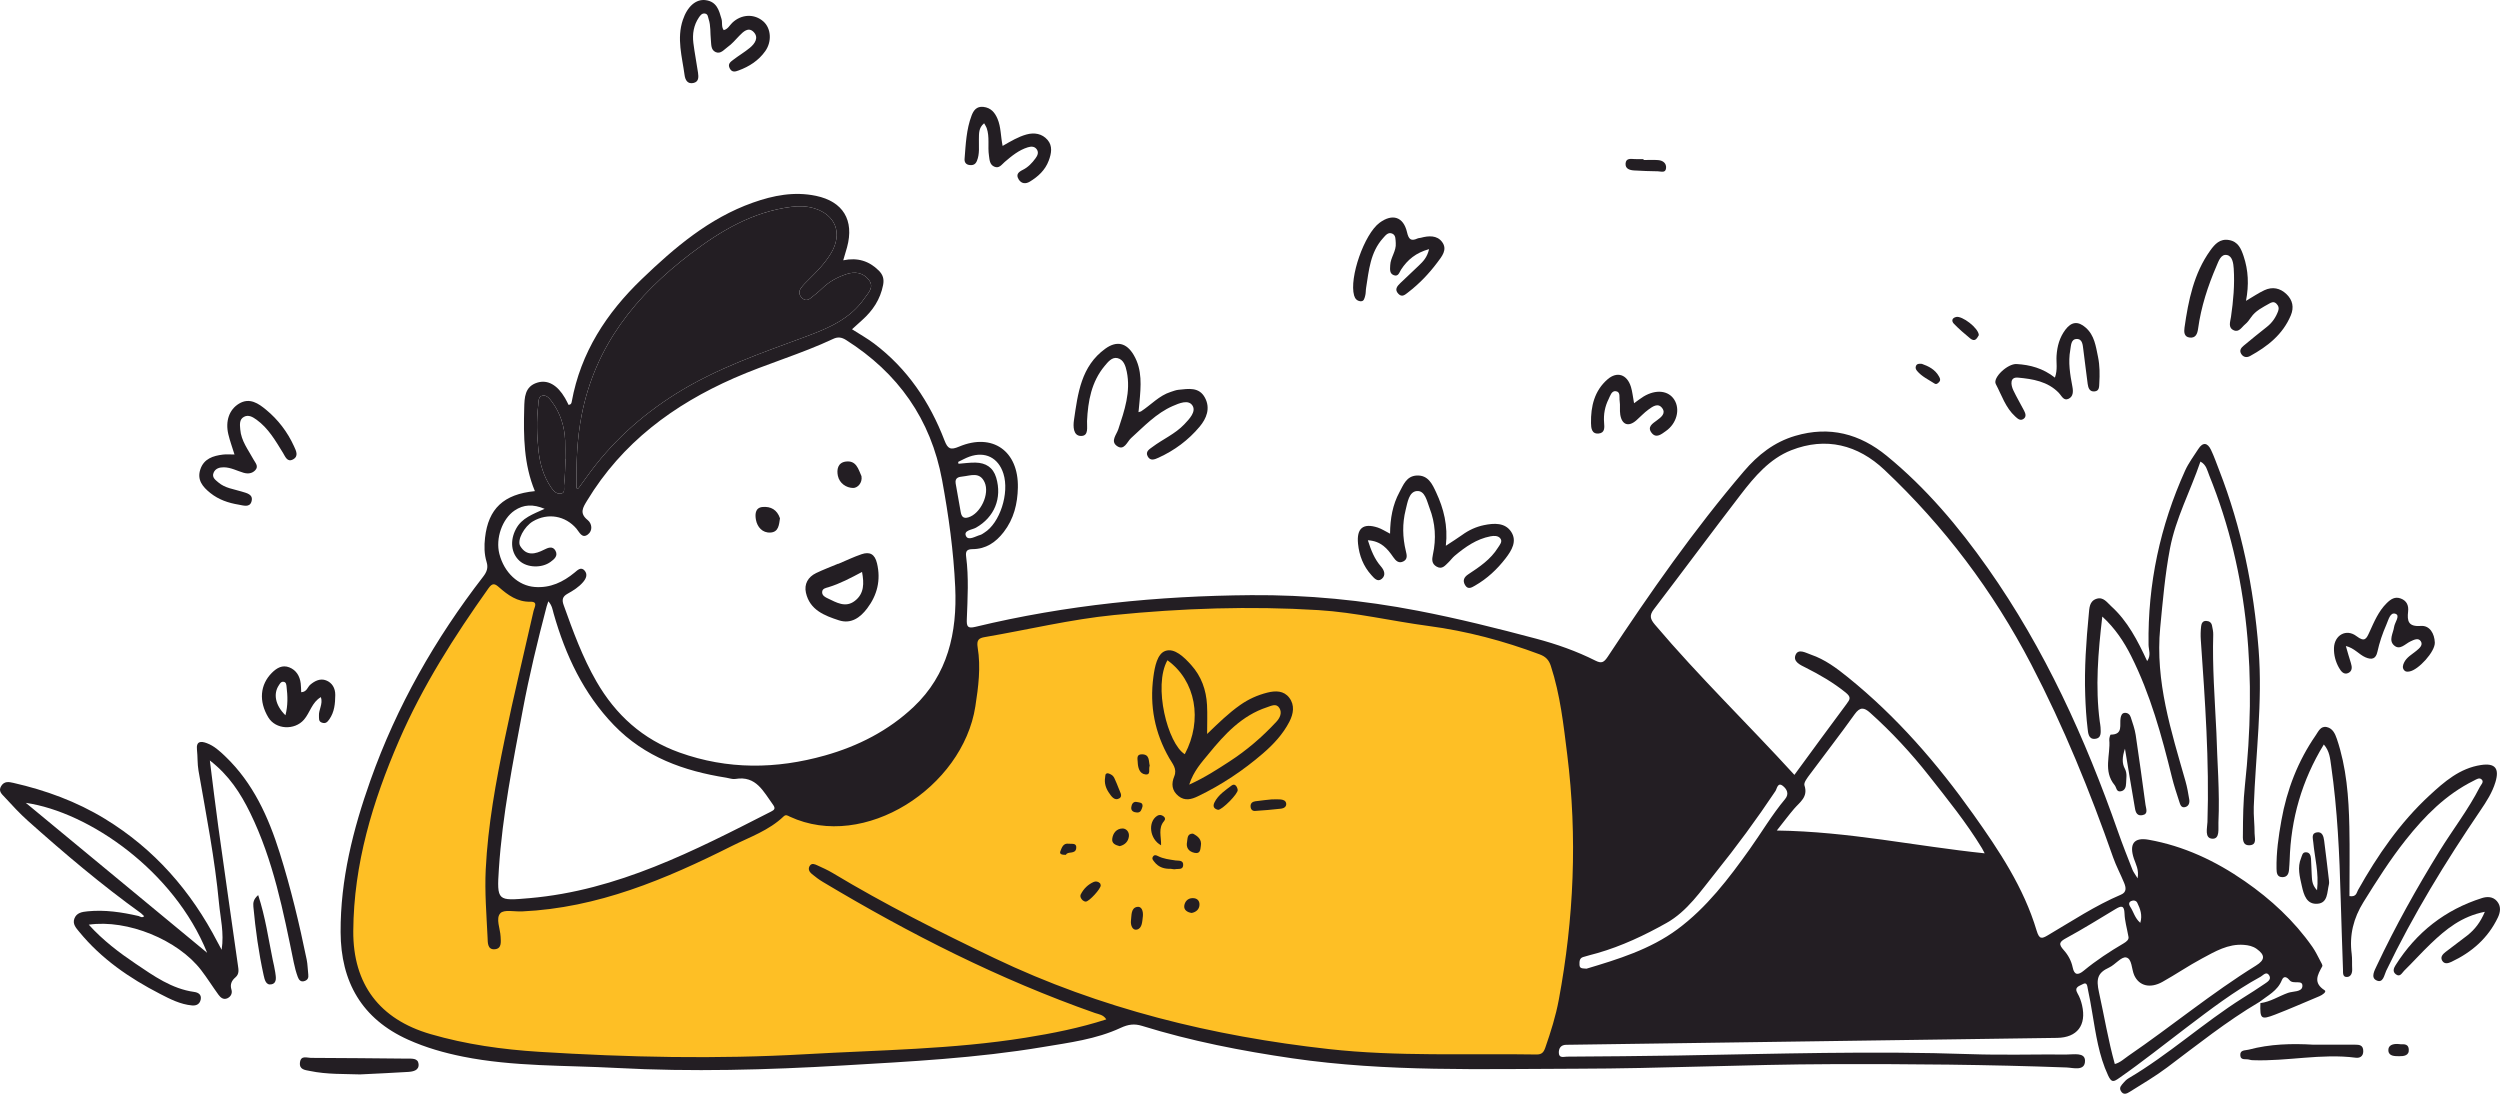 <?xml version="1.0" encoding="UTF-8"?> <svg xmlns="http://www.w3.org/2000/svg" width="336" height="147" viewBox="0 0 336 147" fill="none"><path d="M145.044 82.647L131.75 85.147L129.432 88.585L125.722 95.147L113.51 105.615L104.39 109.052L96.197 113.896L77.957 120.771L66.827 121.708L66.209 119.521L67.755 103.896L73.01 80.148L68.064 78.741L65.745 77.335L62.963 80.46L54.77 95.147L48.432 111.084L47.041 119.521L46.578 125.77L47.814 130.77L49.515 134.52L52.452 137.332L58.944 140.301L66.209 141.707L82.903 142.801H100.525L117.065 142.176L137.47 140.301L148.445 138.27L149.836 136.551L166.067 139.988L177.815 142.176L201.156 142.644H207.494L208.73 140.926L211.049 131.551L213.213 109.365L210.585 88.272L202.238 85.616L194.045 83.585L182.761 81.866L170.704 81.085H156.792L145.044 82.647Z" fill="#FEBF25"></path><path d="M303.635 134.679C299.27 137.257 295.316 140.42 291.269 143.46C289.671 144.66 287.936 145.676 286.242 146.738C285.874 146.969 285.389 147.235 285.043 146.629C284.764 146.141 285.139 145.847 285.386 145.541C285.578 145.304 285.816 145.079 286.078 144.922C291.473 141.741 296.126 137.482 301.409 134.145C302.411 133.511 303.419 132.886 304.393 132.211C304.751 131.964 305.308 131.636 304.986 131.104C304.609 130.479 304.161 131.089 303.83 131.27C300.284 133.201 297.081 135.66 293.872 138.092C290.867 140.37 287.918 142.726 284.823 144.885C284.075 145.407 283.797 145.541 283.33 144.541C282.078 141.857 281.685 138.982 281.197 136.117C281.014 135.042 280.835 133.967 280.6 132.901C280.529 132.579 280.529 131.911 279.901 132.279C279.496 132.517 278.711 132.645 279.221 133.511C279.506 133.992 279.7 134.551 279.827 135.098C280.452 137.798 279.163 139.454 276.479 139.491C254.693 139.795 232.906 140.104 211.123 140.413C210.916 140.413 210.712 140.42 210.505 140.42C209.769 140.423 209.475 140.907 209.509 141.535C209.55 142.257 210.196 142.016 210.585 142.013C215.581 141.979 220.577 141.944 225.573 141.86C238.654 141.638 251.728 141.22 264.815 141.676C269.133 141.826 273.465 141.691 277.79 141.726C278.696 141.732 280.211 141.41 280.226 142.548C280.245 144.016 278.625 143.504 277.756 143.469C267.204 143.079 256.644 142.988 246.092 143.023C234.712 143.057 223.335 143.616 211.955 143.635C199.19 143.657 186.391 144.088 173.7 142.238C166.883 141.245 160.109 139.929 153.503 137.882C152.455 137.557 151.638 137.67 150.609 138.148C147.31 139.682 143.696 140.129 140.153 140.723C131.249 142.216 122.25 142.676 113.253 143.201C103.116 143.794 92.979 144.079 82.839 143.532C75.957 143.16 69.028 143.376 62.218 142.01C59.695 141.504 57.234 140.804 54.863 139.738C48.637 136.942 45.805 131.961 45.777 125.273C45.746 118.221 47.449 111.468 49.787 104.878C53.323 94.906 58.492 85.838 64.938 77.504C65.433 76.864 65.637 76.304 65.399 75.529C65.074 74.47 65.065 73.367 65.189 72.276C65.628 68.367 67.69 66.42 71.888 66.008C70.392 62.408 70.352 58.636 70.454 54.852C70.491 53.443 70.509 51.946 72.216 51.424C73.62 50.993 74.921 51.749 75.938 53.496C76.118 53.805 76.269 54.127 76.417 54.418C76.748 54.386 76.807 54.193 76.841 53.986C78.044 47.368 81.528 42.053 86.249 37.519C90.66 33.278 95.304 29.322 101.187 27.235C103.945 26.257 106.743 25.71 109.67 26.322C113.306 27.085 114.83 29.588 113.847 33.222C113.702 33.759 113.535 34.291 113.331 34.984C115.257 34.584 116.799 35.069 118.101 36.359C118.664 36.916 118.846 37.497 118.688 38.312C118.308 40.243 117.297 41.75 115.872 43.022C115.452 43.396 115.037 43.778 114.512 44.253C115.554 44.921 116.565 45.484 117.48 46.174C121.941 49.543 124.952 54.011 126.943 59.202C127.382 60.342 127.753 60.511 128.891 60.03C133.38 58.133 136.91 60.605 136.802 65.536C136.756 67.692 136.27 69.736 134.894 71.514C133.806 72.92 132.492 73.789 130.724 73.804C129.957 73.811 129.75 74.064 129.849 74.817C130.214 77.617 130.044 80.432 129.939 83.238C129.902 84.213 130.053 84.501 131.107 84.244C143.282 81.307 155.657 80.085 168.15 79.988C175.685 79.929 183.138 80.654 190.558 82.085C195.922 83.119 201.202 84.438 206.47 85.841C209.213 86.572 211.884 87.51 214.422 88.788C215.235 89.197 215.56 89.05 216.082 88.263C221.768 79.648 227.679 71.195 234.381 63.342C236.255 61.145 238.44 59.414 241.285 58.577C245.894 57.218 249.95 58.299 253.574 61.261C258.857 65.58 263.232 70.776 267.149 76.338C274.81 87.216 280.266 99.234 284.659 111.777C285.259 113.49 285.93 115.177 286.592 116.868C286.718 117.193 286.95 117.477 287.293 118.049C287.504 116.883 287.046 116.152 286.793 115.393C286.14 113.433 286.799 112.508 288.768 112.858C293.504 113.699 297.777 115.711 301.712 118.443C305.215 120.874 308.325 123.742 310.792 127.27C311.204 127.861 311.516 128.523 311.856 129.164C311.976 129.389 312.193 129.729 312.113 129.873C311.473 131.033 310.86 132.089 312.431 133.092C312.746 133.292 312.131 133.723 311.748 133.882C309.751 134.71 307.775 135.595 305.759 136.367C303.867 137.092 303.734 136.951 303.796 134.817C305.138 134.651 306.266 133.886 307.509 133.442C308.189 133.201 309.373 133.348 309.441 132.564C309.525 131.595 308.223 132.345 307.741 131.761C307.472 131.436 306.977 130.995 306.681 131.729C306.096 133.186 304.761 133.804 303.648 134.676L303.635 134.679ZM148.683 136.998C148.275 136.36 147.666 136.323 147.165 136.148C134.335 131.639 122.268 125.517 110.607 118.539C110.078 118.224 109.581 117.849 109.105 117.455C108.768 117.177 108.554 116.777 108.839 116.355C109.098 115.971 109.497 116.14 109.819 116.29C110.521 116.615 111.232 116.924 111.893 117.321C118.926 121.552 126.232 125.223 133.633 128.764C147.907 135.589 163 139.254 178.557 140.991C187.819 142.026 197.183 141.57 206.504 141.723C207.225 141.735 207.475 141.416 207.689 140.804C208.424 138.695 209.095 136.56 209.503 134.367C211.534 123.449 212.014 112.468 210.638 101.434C210.137 97.415 209.698 93.378 208.431 89.497C208.162 88.675 207.723 88.241 206.916 87.941C202.074 86.129 197.131 84.813 191.999 84.132C187.055 83.476 182.192 82.307 177.187 81.998C168.008 81.432 158.86 81.748 149.722 82.66C143.875 83.241 138.162 84.632 132.381 85.619C131.577 85.757 131.225 85.979 131.401 87.044C131.834 89.672 131.497 92.303 131.086 94.947C129.395 105.818 116.19 114.412 106.155 109.759C105.886 109.634 105.636 109.421 105.324 109.721C103.339 111.624 100.76 112.499 98.386 113.69C89.458 118.171 80.319 122.036 70.154 122.495C69.149 122.542 67.733 122.208 67.245 122.739C66.596 123.445 67.232 124.808 67.282 125.889C67.316 126.617 67.455 127.533 66.444 127.583C65.501 127.63 65.56 126.636 65.532 126.048C65.39 122.983 65.13 119.924 65.282 116.846C65.575 110.899 66.648 105.068 67.848 99.265C69.035 93.519 70.426 87.816 71.715 82.091C71.82 81.62 72.364 80.851 71.285 80.873C69.532 80.91 68.265 79.982 67.047 78.91C66.5 78.429 66.181 78.32 65.653 79.063C61.052 85.538 56.795 92.21 53.62 99.544C50.083 107.712 47.539 116.124 47.48 125.12C47.434 132.301 51.036 136.998 57.856 138.982C62.626 140.37 67.511 141.054 72.454 141.363C84.391 142.11 96.324 142.369 108.276 141.685C118.144 141.12 128.047 141.038 137.835 139.466C141.479 138.882 145.106 138.16 148.683 137.007V136.998ZM73.205 68.389C71.638 67.73 70.367 67.798 69.158 68.614C67.498 69.736 66.58 72.367 67.115 74.442C67.767 76.973 69.662 78.726 71.882 78.891C73.963 79.048 75.678 78.235 77.246 76.939C77.605 76.642 78.09 76.123 78.572 76.689C79.005 77.195 78.782 77.748 78.371 78.229C77.787 78.913 77.039 79.376 76.275 79.801C75.607 80.173 75.496 80.604 75.753 81.316C77.011 84.835 78.291 88.347 80.161 91.591C82.758 96.097 86.388 99.372 91.319 101.137C97.808 103.462 104.325 103.381 110.873 101.537C115.334 100.281 119.43 98.191 122.806 94.994C127.37 90.669 128.659 85.044 128.381 78.92C128.161 74.079 127.496 69.295 126.621 64.542C125.107 56.321 120.683 50.112 113.702 45.69C113.099 45.309 112.583 45.262 111.989 45.543C107.652 47.584 103.03 48.893 98.649 50.821C90.506 54.402 83.608 59.508 78.897 67.298C78.347 68.208 77.833 68.976 78.983 69.895C79.558 70.354 79.701 71.311 79.011 71.832C78.22 72.436 77.864 71.507 77.472 71.048C75.975 69.305 73.635 68.892 71.629 70.067C70.463 70.751 69.443 72.614 69.922 73.395C70.769 74.776 71.935 74.486 73.143 73.87C73.629 73.623 74.281 73.335 74.652 74.01C75.035 74.714 74.498 75.151 73.987 75.523C72.813 76.382 70.853 76.314 69.826 75.382C68.685 74.348 68.518 72.648 69.344 71.095C70.138 69.595 71.632 69.111 73.208 68.383L73.205 68.389ZM241.167 104.143C243.535 100.915 245.842 97.74 248.191 94.597C248.664 93.966 248.813 93.688 248.043 93.066C246.38 91.725 244.577 90.685 242.688 89.732C242.027 89.397 240.886 88.932 241.35 87.963C241.739 87.15 242.725 87.757 243.396 87.985C245.263 88.622 246.831 89.791 248.355 91.022C254.903 96.306 260.357 102.6 265.226 109.459C268.682 114.327 271.99 119.274 273.721 125.07C274.08 126.267 274.414 126.183 275.218 125.708C278.455 123.805 281.592 121.714 285.064 120.239C285.859 119.902 285.729 119.261 285.485 118.664C285.015 117.514 284.418 116.415 284.007 115.246C280.894 106.349 277.354 97.659 272.992 89.282C267.857 79.42 261.303 70.729 253.277 63.155C249.694 59.771 245.396 58.686 240.744 60.511C237.85 61.649 235.816 64.045 233.948 66.477C230.022 71.589 226.182 76.77 222.275 81.894C221.653 82.71 221.78 83.194 222.426 83.957C228.35 90.947 234.928 97.312 241.164 104.14L241.167 104.143ZM73.694 80.813C73.579 81.169 73.511 81.341 73.465 81.519C72.256 86.138 71.128 90.781 70.25 95.475C68.933 102.518 67.526 109.556 67.053 116.727C66.762 121.136 66.852 121.083 71.168 120.711C82.996 119.686 93.294 114.349 103.623 109.081C104.05 108.862 104.282 108.681 103.895 108.156C102.606 106.399 101.642 104.215 98.841 104.69C98.454 104.756 98.031 104.59 97.623 104.525C91.925 103.625 86.66 101.756 82.52 97.469C78.43 93.238 76.003 88.069 74.408 82.457C74.26 81.932 74.207 81.388 73.694 80.813ZM77.481 65.614C77.651 65.626 77.728 65.651 77.741 65.63C78.109 65.13 78.473 64.627 78.835 64.12C82.09 59.552 86.131 55.877 90.874 52.905C96.293 49.512 102.266 47.474 108.183 45.281C111.238 44.15 114.255 42.915 116.2 40.072C116.673 39.378 117.563 38.597 116.747 37.581C115.965 36.612 114.877 36.478 113.791 36.834C112.573 37.237 111.436 37.837 110.49 38.769C110.013 39.237 109.482 39.647 108.956 40.062C108.545 40.387 108.155 40.437 107.741 39.993C107.345 39.569 107.355 39.137 107.645 38.728C107.935 38.319 108.299 37.96 108.659 37.606C108.668 37.597 108.676 37.589 108.684 37.581C109.791 36.49 110.879 35.381 111.686 34.038C113.291 31.369 112.311 28.844 109.374 27.982C108.363 27.685 107.367 27.666 106.328 27.803C101.162 28.485 96.896 30.988 92.806 34.109C85.476 39.703 80.001 46.434 78.17 55.808C77.53 59.083 77.438 62.33 77.481 65.614ZM238.811 111.624C248.482 111.755 257.497 113.727 266.741 114.687C266.58 114.38 266.493 114.196 266.388 114.021C264.289 110.568 261.754 107.437 259.268 104.278C256.872 101.231 254.238 98.384 251.345 95.794C250.547 95.078 249.994 94.975 249.27 95.987C247.322 98.722 245.251 101.368 243.254 104.068C242.92 104.518 242.395 105.181 242.518 105.553C243.041 107.121 241.906 107.79 241.127 108.699C240.428 109.515 239.788 110.38 238.802 111.621L238.811 111.624ZM284.223 143.007C284.95 142.823 285.466 142.307 286.054 141.904C291.835 137.948 297.245 133.464 303.209 129.77C304.427 129.014 304.461 128.37 303.305 127.536C302.782 127.161 302.192 127.036 301.564 126.989C299.446 126.83 297.7 127.883 295.95 128.82C294.138 129.789 292.432 130.958 290.638 131.961C288.975 132.889 287.494 132.511 286.842 131.076C286.465 130.245 286.561 128.845 285.748 128.68C285.111 128.548 284.288 129.654 283.469 130.033C281.911 130.751 281.701 131.548 282.106 133.376C282.814 136.57 283.342 139.81 284.23 143.007H284.223ZM213.232 130.189C217.412 128.939 221.777 127.608 225.45 124.892C229.376 121.989 232.344 118.083 235.173 114.108C236.762 111.877 238.156 109.502 239.915 107.396C240.506 106.687 240.138 106.049 239.634 105.64C238.917 105.059 238.827 106.006 238.62 106.318C236.094 110.105 233.398 113.771 230.548 117.311C228.578 119.758 226.77 122.477 223.993 124.039C221.047 125.698 217.968 127.151 214.694 128.095C214.051 128.28 213.399 128.426 212.762 128.63C212.264 128.789 212.276 129.242 212.283 129.664C212.292 130.211 212.706 130.145 213.229 130.189H213.232ZM286.06 125.87C285.856 124.724 285.565 123.761 285.537 122.789C285.503 121.642 285.089 121.721 284.335 122.174C282.134 123.495 279.954 124.858 277.7 126.08C276.757 126.589 276.637 126.883 277.379 127.708C277.948 128.339 278.387 129.136 278.569 130.023C278.792 131.111 279.32 131.067 280.059 130.458C281.732 129.076 283.54 127.892 285.401 126.798C285.843 126.539 286.159 126.261 286.063 125.873L286.06 125.87ZM76.012 61.68H76.009H75.96C75.96 60.849 75.991 60.017 75.954 59.189C75.864 57.286 75.317 55.53 74.179 53.993C73.876 53.587 73.496 53.083 72.949 53.168C72.299 53.268 72.392 54.008 72.34 54.437C72.099 56.446 72.154 58.471 72.364 60.483C72.556 62.299 73.038 64.023 74.099 65.558C74.426 66.03 74.782 66.383 75.317 66.345C76.025 66.298 75.759 65.598 75.802 65.236C75.95 64.059 75.951 62.866 76.009 61.68C76.009 61.679 76.009 61.678 76.009 61.677L76.012 61.68ZM128.776 62.086L128.816 62.33C129.583 62.274 130.35 62.158 131.113 62.174C132.471 62.202 133.472 62.805 133.887 64.189C134.709 66.958 133.639 69.523 131.166 70.923C130.65 71.214 129.478 71.27 129.824 72.036C130.133 72.72 131.092 72.073 131.75 71.895C131.942 71.842 132.112 71.704 132.288 71.595C134.381 70.308 135.686 66.283 134.86 63.661C134.183 61.514 132.403 60.617 130.273 61.38C129.756 61.564 129.274 61.846 128.776 62.08V62.086ZM128.442 64.98C128.668 66.248 128.894 67.514 129.113 68.783C129.215 69.37 129.422 69.742 130.13 69.539C131.775 69.067 133.052 66.383 132.328 64.811C131.664 63.367 130.446 63.933 129.373 64.042C128.844 64.095 128.316 64.205 128.442 64.98ZM287.655 124.03C287.964 122.992 287.646 122.142 287.247 121.327C287.099 121.024 286.731 120.961 286.431 121.099C286.057 121.271 286.125 121.602 286.307 121.877C286.752 122.545 286.916 123.395 287.652 124.027L287.655 124.03Z" fill="#231E23"></path><path d="M18.976 122.755C13.649 118.927 8.65 114.69 3.756 110.324C2.643 109.331 1.626 108.221 0.612 107.121C0.26 106.737 -0.266 106.334 0.158 105.646C0.584 104.953 1.2 105.084 1.805 105.221C6.14 106.209 10.283 107.721 14.098 110.049C20.735 114.096 25.672 119.739 29.249 126.648C29.382 126.908 29.524 127.161 29.79 127.651C30.137 125.361 29.623 123.402 29.438 121.427C28.878 115.418 27.71 109.506 26.677 103.568C26.52 102.653 26.575 101.703 26.473 100.775C26.343 99.584 27.008 99.59 27.787 99.878C28.77 100.24 29.537 100.947 30.285 101.665C34.023 105.243 36.082 109.812 37.6 114.643C39.077 119.346 40.227 124.142 41.22 128.976C41.356 129.633 41.35 130.32 41.433 130.989C41.486 131.408 41.368 131.689 40.96 131.842C40.422 132.045 40.16 131.683 40.02 131.298C39.788 130.67 39.618 130.017 39.482 129.361C38.076 122.492 36.734 115.611 33.621 109.246C32.335 106.618 30.795 104.215 28.204 102.206C28.6 105.337 28.937 108.227 29.339 111.112C30.201 117.336 31.101 123.555 31.982 129.776C32.063 130.339 32.177 130.898 31.642 131.358C31.151 131.779 30.882 132.286 31.107 133.007C31.256 133.486 31.033 133.951 30.557 134.17C30.035 134.407 29.645 134.079 29.367 133.698C28.578 132.617 27.867 131.473 27.054 130.411C23.929 126.32 17.134 123.53 11.93 124.277C13.847 126.395 16.017 128.033 18.246 129.536C20.664 131.167 23.085 132.898 26.102 133.317C26.674 133.395 27.11 133.689 26.974 134.345C26.853 134.929 26.414 135.189 25.815 135.132C24.241 134.989 22.859 134.276 21.493 133.57C17.39 131.454 13.628 128.873 10.657 125.248C10.236 124.736 9.726 124.202 9.992 123.47C10.283 122.677 11.009 122.558 11.76 122.483C14.094 122.249 16.37 122.595 18.633 123.114C18.877 123.211 19.121 123.389 19.375 123.133L18.973 122.755H18.976ZM3.466 107.902C11.671 114.687 19.879 121.471 27.843 128.058C23.4 117.03 11.955 109.146 3.466 107.902Z" fill="#231E23"></path><path d="M295.736 62.042C294.376 66.036 292.419 69.654 291.646 73.714C290.975 77.238 290.676 80.791 290.332 84.36C289.64 91.6 291.816 98.266 293.736 105.018C293.962 105.812 294.101 106.637 294.237 107.453C294.308 107.89 294.178 108.327 293.715 108.465C293.155 108.631 293.019 108.134 292.898 107.752C292.549 106.668 292.184 105.584 291.912 104.478C290.533 98.881 289.018 93.328 286.422 88.16C285.46 86.244 284.27 84.441 282.548 82.866C281.985 87.694 281.596 92.322 282.208 96.975C282.242 97.234 282.301 97.49 282.313 97.747C282.344 98.422 282.471 99.247 281.518 99.303C280.69 99.353 280.643 98.494 280.578 97.953C280.396 96.459 280.306 94.953 280.254 93.447C280.124 89.8 280.384 86.169 280.733 82.544C280.81 81.732 280.801 80.782 281.787 80.473C282.693 80.188 283.188 80.973 283.741 81.473C285.952 83.472 287.29 86.082 288.579 88.853C289.139 88.053 288.774 87.338 288.765 86.66C288.647 78.482 290.323 70.686 293.674 63.258C294.138 62.23 294.837 61.305 295.449 60.349C296.067 59.383 296.692 59.489 297.155 60.458C297.579 61.346 297.904 62.28 298.259 63.199C301.27 70.942 302.903 78.954 303.555 87.269C304.115 94.384 303.156 101.387 302.906 108.44C302.863 109.631 303.026 110.827 303.017 112.018C303.011 112.615 303.376 113.558 302.328 113.602C301.323 113.646 301.444 112.64 301.447 112.077C301.456 109.896 301.487 107.706 301.719 105.54C303.258 91.278 302.355 77.317 296.917 63.883C296.655 63.236 296.54 62.467 295.743 62.039L295.736 62.042Z" fill="#231E23"></path><path d="M312.323 100.056C309.367 104.9 307.892 110.059 307.729 115.615C307.716 116.03 307.676 116.443 307.648 116.858C307.608 117.436 307.401 117.896 306.742 117.889C306.01 117.88 305.979 117.277 305.966 116.771C305.923 114.577 306.235 112.412 306.619 110.268C307.355 106.134 308.839 102.293 311.228 98.834C311.596 98.3 311.896 97.531 312.734 97.722C313.51 97.9 313.831 98.594 314.073 99.303C315.371 103.137 315.671 107.121 315.754 111.127C315.819 114.237 315.767 117.349 315.767 120.436C316.703 120.589 316.722 119.971 316.914 119.63C319.542 114.952 322.562 110.568 326.51 106.918C328.519 105.062 330.594 103.246 333.447 102.818C335.333 102.537 335.942 103.253 335.389 105.106C334.968 106.515 334.174 107.737 333.364 108.931C328.674 115.833 324.33 122.939 320.704 130.479C320.438 131.029 320.302 132.226 319.368 131.748C318.605 131.361 319.137 130.433 319.433 129.798C321.931 124.495 324.785 119.393 327.855 114.408C329.639 111.515 331.732 108.824 333.284 105.784C333.441 105.474 333.831 105.137 333.59 104.825C333.268 104.406 332.826 104.75 332.477 104.921C328.739 106.768 325.879 109.668 323.326 112.89C321.233 115.527 319.433 118.374 317.653 121.236C316.308 123.399 315.736 125.673 316.067 128.205C316.153 128.87 316.094 129.554 316.132 130.229C316.162 130.764 315.971 131.264 315.473 131.304C314.815 131.361 314.913 130.733 314.898 130.289C314.793 127.12 314.675 123.955 314.589 120.786C314.428 114.812 314.156 108.843 313.306 102.918C313.17 101.965 313.105 100.95 312.323 100.059V100.056Z" fill="#231E23"></path><path d="M183.84 72.607C184.27 73.964 184.731 75.135 185.596 76.126C186.044 76.638 186.292 77.301 185.72 77.791C185.142 78.288 184.678 77.695 184.307 77.285C183.234 76.098 182.678 74.667 182.52 73.082C182.31 70.998 183.203 70.261 185.173 70.904C185.695 71.076 186.168 71.395 186.824 71.726C186.842 69.698 187.17 67.833 188.085 66.148C188.61 65.18 189.015 63.989 190.397 63.911C191.965 63.824 192.518 65.108 193.022 66.186C194.03 68.351 194.627 70.654 194.321 73.351C195.186 72.779 195.869 72.361 196.516 71.895C197.406 71.248 198.386 70.798 199.446 70.579C200.801 70.298 202.284 70.217 203.11 71.486C203.917 72.726 203.181 73.964 202.359 75.032C201.212 76.523 199.861 77.782 198.231 78.713C197.786 78.97 197.285 79.288 196.902 78.629C196.547 78.016 196.775 77.557 197.335 77.188C198.84 76.195 200.346 75.192 201.329 73.604C201.567 73.22 201.988 72.792 201.632 72.348C201.335 71.979 200.788 71.992 200.331 72.079C198.454 72.436 196.942 73.501 195.511 74.698C195.196 74.96 194.957 75.314 194.658 75.595C194.219 76.004 193.826 76.576 193.087 76.157C192.413 75.776 192.435 75.204 192.58 74.545C193.047 72.414 192.917 70.295 192.129 68.276C191.776 67.373 191.535 65.895 190.413 65.998C189.365 66.095 189.173 67.514 188.923 68.517C188.459 70.361 188.499 72.22 188.947 74.064C189.077 74.598 189.207 75.126 188.644 75.435C188.005 75.788 187.593 75.373 187.244 74.867C186.468 73.736 185.609 72.714 183.846 72.611L183.84 72.607Z" fill="#231E23"></path><path d="M153.363 55.283C154.696 54.418 155.784 53.165 157.352 52.671C157.695 52.562 158.041 52.421 158.393 52.387C159.723 52.255 161.164 51.974 161.952 53.465C162.709 54.893 162.147 56.252 161.228 57.349C159.72 59.149 157.856 60.536 155.713 61.511C155.191 61.749 154.597 62.014 154.238 61.311C153.917 60.677 154.495 60.364 154.885 60.074C156.282 59.021 157.93 58.333 159.163 57.036C159.859 56.305 160.777 55.336 160.279 54.524C159.741 53.646 158.468 54.199 157.608 54.574C155.398 55.54 153.765 57.299 152.003 58.892C151.49 59.358 151.082 60.658 150.093 59.924C149.227 59.28 150.059 58.424 150.303 57.683C151.131 55.171 151.997 52.665 151.437 49.943C151.274 49.146 151.002 48.321 150.188 48.131C149.45 47.959 148.909 48.649 148.463 49.184C146.686 51.321 146.225 53.902 146.098 56.593C146.061 57.371 146.377 58.617 145.267 58.593C144.219 58.568 144.225 57.277 144.339 56.477C144.862 52.887 145.291 49.212 148.562 46.859C150.09 45.759 151.41 46.071 152.374 47.715C153.552 49.721 153.336 51.908 153.141 54.09C153.113 54.396 153.082 54.702 153.054 55.008C153.042 55.136 153.027 55.268 153.011 55.396L153.36 55.29L153.363 55.283Z" fill="#231E23"></path><path d="M301.864 40.434C302.816 39.875 303.54 39.378 304.325 39.009C305.413 38.497 306.452 38.712 307.311 39.54C308.137 40.337 308.338 41.309 307.883 42.39C306.801 44.968 304.748 46.562 302.411 47.849C301.969 48.093 301.487 48.031 301.202 47.534C300.936 47.071 301.227 46.727 301.549 46.459C302.581 45.603 303.62 44.756 304.674 43.928C305.388 43.368 305.874 42.65 306.183 41.809C306.316 41.453 306.254 41.115 305.951 40.815C305.611 40.481 305.286 40.628 304.986 40.803C304.099 41.312 303.156 41.746 302.544 42.643C302.312 42.984 302.059 43.331 301.746 43.587C301.295 43.956 300.924 44.703 300.225 44.393C299.412 44.034 299.749 43.253 299.842 42.606C300.157 40.444 300.355 38.272 300.213 36.091C300.167 35.384 300.034 34.406 299.286 34.272C298.485 34.128 298.182 35.091 297.91 35.722C296.738 38.437 295.823 41.24 295.421 44.19C295.328 44.871 295.093 45.462 294.296 45.368C293.526 45.278 293.517 44.603 293.597 44.037C294.12 40.372 294.843 36.762 297.053 33.675C297.659 32.828 298.352 32.041 299.589 32.263C300.807 32.478 301.202 33.422 301.539 34.425C302.179 36.328 302.275 38.272 301.861 40.437L301.864 40.434Z" fill="#231E23"></path><path d="M31.515 61.083C31.222 60.13 30.9 59.261 30.687 58.364C30.27 56.605 30.798 55.052 32.121 54.252C33.553 53.383 34.755 54.24 35.766 55.074C37.368 56.396 38.635 58.046 39.51 59.968C39.788 60.577 40.178 61.308 39.387 61.742C38.601 62.17 38.339 61.358 38.029 60.858C37.022 59.23 36.079 57.561 34.48 56.408C33.945 56.024 33.386 55.699 32.783 56.027C32.143 56.374 32.239 57.074 32.288 57.702C32.412 59.28 33.38 60.471 34.088 61.786C34.31 62.199 34.792 62.658 34.319 63.183C33.896 63.652 33.312 63.705 32.743 63.542C31.862 63.286 31.033 62.817 30.087 62.805C29.506 62.799 28.937 62.955 28.699 63.555C28.452 64.177 28.977 64.517 29.348 64.839C30.242 65.608 31.404 65.73 32.477 66.064C33.157 66.276 34.078 66.433 33.803 67.398C33.562 68.251 32.712 67.933 32.066 67.823C30.684 67.592 29.395 67.161 28.266 66.258C27.224 65.42 26.454 64.489 26.928 63.077C27.404 61.649 28.643 61.258 29.963 61.096C30.452 61.036 30.956 61.086 31.512 61.086L31.515 61.083Z" fill="#231E23"></path><path d="M97.261 4.052C97.839 3.914 98.055 3.408 98.414 3.064C99.644 1.886 101.394 1.82 102.6 2.886C103.623 3.792 103.775 5.567 102.853 6.87C101.963 8.13 100.705 8.942 99.28 9.464C98.887 9.608 98.398 9.804 98.08 9.195C97.765 8.589 98.188 8.314 98.534 8.048C99.267 7.48 100.077 7.011 100.788 6.42C101.462 5.864 102.019 5.042 101.283 4.295C100.581 3.583 99.901 4.252 99.344 4.827C98.841 5.345 98.371 5.92 97.786 6.326C97.316 6.655 96.85 7.311 96.176 6.998C95.514 6.695 95.604 5.948 95.539 5.342C95.44 4.417 95.545 3.467 95.239 2.564C95.146 2.286 95.155 1.905 94.781 1.827C94.358 1.739 94.135 2.049 93.928 2.352C93.226 3.392 93.041 4.564 93.189 5.777C93.353 7.114 93.625 8.439 93.814 9.773C93.894 10.342 93.937 10.995 93.192 11.154C92.391 11.323 92.092 10.736 92.005 10.079C91.674 7.626 90.935 5.183 91.77 2.689C92.391 0.83 93.566 -0.158 94.852 0.021C96.343 0.23 96.639 1.392 96.973 2.552C97.112 3.036 96.924 3.595 97.27 4.052H97.261Z" fill="#231E23"></path><path d="M276.182 50.749C276.572 49.656 276.337 48.715 276.402 47.796C276.488 46.518 276.807 45.353 277.586 44.315C278.399 43.234 279.283 43.125 280.313 44.028C281.5 45.065 281.673 46.528 281.97 47.949C282.217 49.134 282.214 50.324 282.146 51.521C282.118 51.977 282.158 52.537 281.528 52.605C280.844 52.68 280.659 52.143 280.585 51.608C280.371 50.065 280.204 48.518 279.997 46.974C279.917 46.368 279.892 45.54 279.101 45.559C278.319 45.578 278.349 46.471 278.247 47.024C277.941 48.684 278.22 50.34 278.532 51.974C278.662 52.655 278.634 53.312 278.003 53.602C277.345 53.908 277.097 53.212 276.711 52.808C275.218 51.255 273.18 50.93 271.217 50.752C270.104 50.649 270.237 51.715 270.599 52.474C271.041 53.405 271.573 54.29 272.043 55.205C272.237 55.583 272.38 56.033 271.934 56.318C271.502 56.596 271.158 56.255 270.852 55.98C269.542 54.799 269.025 53.108 268.234 51.615C267.789 50.771 269.82 48.855 271.035 48.927C272.85 49.034 274.572 49.49 276.179 50.752L276.182 50.749Z" fill="#231E23"></path><path d="M192.064 33.484C190.305 33.969 189.17 34.906 188.304 36.237C188.066 36.603 187.943 37.225 187.321 36.984C186.725 36.753 186.824 36.178 186.845 35.65C186.885 34.597 187.683 33.747 187.59 32.66C187.55 32.188 187.609 31.631 187.145 31.41C186.573 31.135 186.218 31.628 185.871 32.016C184.168 33.913 183.979 36.331 183.605 38.684C183.546 39.044 183.577 39.422 183.478 39.762C183.386 40.081 183.324 40.544 182.832 40.487C182.4 40.437 182.124 40.181 181.991 39.712C181.311 37.34 183.355 31.456 185.417 29.938C187.136 28.669 188.62 29.128 189.102 31.203C189.322 32.16 189.628 32.459 190.515 32.05C190.651 31.988 190.818 31.997 190.966 31.956C192.011 31.672 193.13 31.6 193.814 32.516C194.59 33.553 193.77 34.484 193.155 35.306C192.033 36.803 190.747 38.141 189.26 39.287C188.821 39.625 188.431 39.997 187.94 39.487C187.386 38.912 187.779 38.453 188.215 38.037C189.037 37.253 189.869 36.478 190.691 35.691C191.251 35.153 191.81 34.612 192.067 33.484H192.064Z" fill="#231E23"></path><path d="M315.281 86.819C315.535 87.685 315.73 88.41 315.962 89.119C316.138 89.663 316.156 90.2 315.6 90.457C314.994 90.731 314.62 90.197 314.372 89.772C313.903 88.96 313.658 88.041 313.686 87.094C313.739 85.366 315.337 84.447 316.716 85.501C317.847 86.363 318.051 85.832 318.475 84.907C319.096 83.551 319.671 82.151 320.772 81.066C321.332 80.513 321.891 80.144 322.679 80.445C323.471 80.748 323.74 81.379 323.65 82.188C323.505 83.479 323.675 84.248 325.354 84.126C326.569 84.035 327.193 85.166 327.24 86.357C327.286 87.591 325.023 90.056 323.823 90.247C323.548 90.291 323.31 90.303 323.125 90.088C322.843 89.763 322.945 89.397 323.1 89.066C323.446 88.329 324.157 87.966 324.751 87.475C325.134 87.157 325.691 86.722 325.363 86.194C325.035 85.666 324.423 85.991 323.966 86.204C323.255 86.535 322.559 87.435 321.774 86.751C320.985 86.063 321.653 85.1 321.767 84.257C321.854 83.641 322.624 82.744 321.965 82.498C321.245 82.226 321.019 83.291 320.732 83.944C320.212 85.132 319.798 86.344 319.52 87.613C319.313 88.566 318.766 88.707 317.925 88.347C317.044 87.969 316.441 87.104 315.278 86.822L315.281 86.819Z" fill="#231E23"></path><path d="M134.749 19.613C135.893 18.957 136.864 18.379 137.952 18.076C139.019 17.779 140.06 17.96 140.787 18.801C141.495 19.619 141.313 20.626 140.948 21.594C140.465 22.879 139.523 23.732 138.41 24.41C137.875 24.735 137.294 24.719 136.919 24.126C136.499 23.457 136.87 23.119 137.476 22.823C138.175 22.476 138.716 21.907 139.176 21.273C139.427 20.929 139.625 20.529 139.371 20.119C139.08 19.651 138.604 19.654 138.141 19.798C136.932 20.169 135.976 20.96 135.037 21.763C134.613 22.126 134.282 22.701 133.608 22.388C133.002 22.107 132.996 21.466 132.916 20.913C132.73 19.685 133.03 18.413 132.61 17.204C132.548 17.023 132.427 16.863 132.264 16.567C131.512 17.188 131.58 17.954 131.565 18.695C131.54 19.673 131.692 20.666 131.299 21.619C131.113 22.073 130.82 22.229 130.341 22.185C129.803 22.135 129.602 21.785 129.639 21.351C129.796 19.388 129.874 17.401 130.579 15.539C130.832 14.87 131.234 14.257 132.171 14.367C133.188 14.482 133.71 15.132 134.066 15.967C134.539 17.076 134.483 18.301 134.752 19.616L134.749 19.613Z" fill="#231E23"></path><path d="M333.964 122.545C330.841 123.152 328.711 124.902 326.699 126.827C325.468 128.005 324.327 129.28 323.112 130.473C322.831 130.751 322.571 131.379 322.002 130.945C321.517 130.576 321.724 130.101 321.984 129.692C324.776 125.28 328.64 122.267 333.58 120.699C334.251 120.486 335.036 120.48 335.581 121.108C336.168 121.786 336.066 122.567 335.717 123.305C334.387 126.092 332.205 127.983 329.469 129.273C329.033 129.48 328.523 129.617 328.229 129.111C327.932 128.598 328.34 128.217 328.699 127.933C329.663 127.17 330.674 126.467 331.636 125.702C332.616 124.92 333.37 123.955 333.964 122.545Z" fill="#231E23"></path><path d="M40.481 93.034C41.251 92.997 41.325 92.344 41.693 92.031C42.321 91.494 43.059 91.147 43.82 91.441C44.633 91.753 45.069 92.478 45.06 93.413C45.047 94.566 44.955 95.684 44.259 96.678C43.99 97.062 43.749 97.297 43.257 97.119C42.79 96.95 42.892 96.569 42.868 96.219C42.809 95.388 43.43 94.638 43.13 93.691C41.919 94.384 41.671 95.778 40.852 96.725C39.597 98.178 37.056 98.066 36.06 96.416C34.752 94.241 34.959 92.016 36.536 90.431C37.219 89.747 37.968 89.338 38.877 89.691C39.798 90.05 40.295 90.85 40.416 91.85C40.462 92.238 40.462 92.631 40.481 93.038V93.034ZM38.363 96.134C38.706 94.816 38.666 93.559 38.515 92.297C38.481 92.013 38.471 91.641 38.048 91.628C37.751 91.619 37.627 91.881 37.485 92.091C36.697 93.247 37.006 94.812 38.363 96.131V96.134Z" fill="#231E23"></path><path d="M219.622 54.19C220.157 53.812 220.512 53.521 220.905 53.286C222.568 52.293 224.244 52.48 225.026 53.724C225.839 55.011 225.366 56.911 223.885 57.939C223.338 58.318 222.608 58.98 221.984 58.186C221.344 57.374 222.101 56.927 222.692 56.493C223.233 56.093 223.929 55.58 223.406 54.861C222.837 54.083 222.101 54.649 221.539 55.055C220.958 55.477 220.466 56.021 219.922 56.496C218.88 57.408 217.987 57.108 217.764 55.74C217.665 55.13 217.779 54.486 217.68 53.877C217.606 53.415 217.835 52.665 217.167 52.577C216.583 52.499 216.413 53.215 216.197 53.64C215.702 54.624 215.498 55.696 215.591 56.808C215.643 57.452 215.711 58.177 214.87 58.264C213.909 58.364 213.841 57.511 213.831 56.864C213.794 54.618 214.286 52.515 216.054 50.983C217.344 49.865 218.682 50.324 219.198 51.996C219.393 52.627 219.452 53.299 219.616 54.187L219.622 54.19Z" fill="#231E23"></path><path d="M297.885 98.481C297.981 102.234 298.352 106.387 298.157 110.549C298.12 111.359 298.377 112.762 297.356 112.724C296.253 112.684 296.655 111.29 296.682 110.48C296.945 102.303 296.358 94.163 295.789 86.016C295.746 85.397 295.761 84.766 295.835 84.147C295.876 83.81 296.03 83.429 296.512 83.451C296.924 83.469 297.208 83.663 297.292 84.069C297.375 84.476 297.471 84.891 297.458 85.3C297.332 89.569 297.659 93.819 297.885 98.478V98.481Z" fill="#231E23"></path><path d="M285.596 100.618C285.216 101.753 285.188 102.572 285.574 103.3C285.927 103.965 285.763 104.612 285.748 105.268C285.735 105.749 285.605 106.243 285.052 106.349C284.412 106.474 284.474 105.843 284.208 105.524C282.631 103.631 283.667 101.472 283.488 99.447C283.466 99.206 283.614 98.734 283.682 98.734C285.414 98.731 284.832 97.391 285.012 96.478C285.067 96.197 285.173 95.838 285.553 95.809C285.961 95.778 286.255 96.025 286.372 96.391C286.626 97.178 286.913 97.969 287.037 98.778C287.51 101.903 287.927 105.04 288.357 108.171C288.428 108.699 288.774 109.415 287.921 109.559C287.043 109.709 286.987 108.909 286.885 108.321C286.459 105.887 286.066 103.446 285.593 100.615L285.596 100.618Z" fill="#231E23"></path><path d="M48.383 144.401C46.343 144.322 43.968 144.426 41.637 143.935C41.016 143.804 40.2 143.779 40.314 142.798C40.431 141.801 41.245 142.176 41.779 142.179C46.102 142.191 50.42 142.241 54.742 142.279C55.358 142.285 56.164 142.198 56.254 142.982C56.356 143.86 55.534 144.023 54.863 144.066C52.81 144.197 50.754 144.282 48.383 144.401Z" fill="#231E23"></path><path d="M310.941 140.404C312.79 140.404 314.638 140.41 316.487 140.404C317.102 140.404 317.625 140.451 317.622 141.285C317.622 142.013 317.118 142.223 316.608 142.157C311.976 141.557 307.389 142.663 302.773 142.491C302.618 142.485 302.461 142.466 302.318 142.419C301.879 142.269 301.134 142.585 301.094 141.819C301.054 141.076 301.765 141.198 302.232 141.073C305.092 140.31 308.013 140.232 310.947 140.407L310.941 140.404Z" fill="#231E23"></path><path d="M311.411 119.655C311.68 117.305 311.095 115.283 310.907 113.23C310.854 112.643 310.61 111.99 311.395 111.868C312.128 111.752 312.292 112.424 312.369 113.008C312.595 114.758 312.799 116.508 313.006 118.261C313.031 118.468 313.049 118.686 313.003 118.883C312.749 119.899 312.879 121.333 311.507 121.461C310.023 121.599 309.639 120.308 309.367 119.083C309.092 117.827 308.733 116.596 309.271 115.305C309.414 114.962 309.432 114.562 309.883 114.546C310.421 114.53 310.561 114.965 310.598 115.386C310.656 116.058 310.635 116.736 310.687 117.408C310.743 118.105 310.65 118.855 311.411 119.655Z" fill="#231E23"></path><path d="M34.697 120.296C35.667 123.227 36.066 126.145 36.657 129.014C36.771 129.57 36.916 130.123 36.994 130.686C37.077 131.292 37.26 132.104 36.514 132.286C35.748 132.47 35.572 131.698 35.432 131.07C34.765 128.033 34.341 124.961 34.054 121.867C34.004 121.33 34.06 120.849 34.7 120.299L34.697 120.296Z" fill="#231E23"></path><path d="M220.896 21.507C221.557 21.507 222.222 21.463 222.877 21.519C223.49 21.573 223.984 21.932 223.919 22.598C223.851 23.301 223.227 23.029 222.813 23.023C221.746 23.007 220.676 22.973 219.61 22.907C219.032 22.869 218.413 22.691 218.478 21.957C218.543 21.248 219.152 21.348 219.671 21.379C220.076 21.404 220.485 21.385 220.893 21.385V21.507H220.896Z" fill="#231E23"></path><path d="M265.955 45.04C265.887 45.146 265.779 45.378 265.612 45.549C265.328 45.843 264.994 45.653 264.781 45.474C264.029 44.853 263.281 44.215 262.604 43.512C262.273 43.165 262.304 42.743 262.91 42.6C263.702 42.415 265.915 44.078 265.955 45.037V45.04Z" fill="#231E23"></path><path d="M258.291 48.899C259.163 49.209 260.069 49.63 260.604 50.602C260.734 50.84 260.842 51.068 260.647 51.305C260.483 51.505 260.258 51.715 259.998 51.546C259.191 51.021 258.294 50.615 257.654 49.852C257.475 49.64 257.395 49.399 257.522 49.146C257.658 48.884 257.92 48.868 258.291 48.902V48.899Z" fill="#231E23"></path><path d="M322.509 140.332C322.831 140.413 323.65 140.129 323.737 141.01C323.823 141.879 323.069 141.96 322.472 141.954C321.897 141.945 321.066 141.985 320.998 141.223C320.933 140.491 321.576 140.22 322.509 140.332Z" fill="#231E23"></path><path d="M162.239 98.644C163.764 97.175 165.124 95.844 166.691 94.744C167.804 93.963 169.001 93.425 170.315 93.091C171.443 92.806 172.541 92.813 173.276 93.775C174.037 94.772 173.842 95.934 173.289 97.006C172.42 98.684 171.155 100.04 169.743 101.259C167.075 103.562 164.169 105.496 161 107.018C160.149 107.428 159.256 107.687 158.39 106.993C157.481 106.262 157.407 105.337 157.822 104.337C158.242 103.331 157.568 102.631 157.154 101.906C155.2 98.503 154.492 94.872 155.014 90.978C155.197 89.613 155.531 87.863 156.622 87.485C157.862 87.054 159.139 88.316 160.094 89.375C161.463 90.897 162.116 92.728 162.224 94.753C162.289 95.978 162.236 97.206 162.236 98.641L162.239 98.644ZM159.828 105.456C161.949 104.49 163.578 103.421 165.207 102.365C167.545 100.853 169.647 99.05 171.542 97.006C172.021 96.491 172.34 95.809 171.956 95.169C171.545 94.481 170.868 94.862 170.29 95.053C166.917 96.159 164.611 98.659 162.453 101.303C161.504 102.465 160.434 103.593 159.828 105.456ZM156.903 88.738C154.953 92.206 156.95 99.969 159.234 101.365C161.677 96.756 160.703 91.475 156.903 88.738Z" fill="#231E23"></path><path d="M170.985 107.437C171.539 107.437 171.795 107.421 172.049 107.44C172.423 107.468 172.813 107.578 172.865 107.996C172.921 108.431 172.534 108.643 172.188 108.684C171.023 108.821 169.851 108.912 168.682 108.99C168.342 109.012 168.113 108.806 168.079 108.431C168.036 107.971 168.317 107.749 168.698 107.693C169.557 107.568 170.42 107.493 170.989 107.431L170.985 107.437Z" fill="#231E23"></path><path d="M163.705 108.84C163.182 108.712 162.944 108.402 163.229 107.837C163.739 106.824 164.672 106.224 165.523 105.578C165.977 105.231 166.283 105.728 166.348 106.156C166.425 106.665 164.24 108.868 163.705 108.843V108.84Z" fill="#231E23"></path><path d="M157.345 116.768C156.557 116.793 155.729 116.608 155.138 115.824C154.987 115.624 154.77 115.43 154.949 115.143C155.126 114.862 155.354 114.915 155.608 115.046C156.353 115.433 157.166 115.515 157.982 115.643C158.356 115.702 159.061 115.558 159.021 116.271C158.984 116.955 158.338 116.733 157.927 116.821C157.784 116.852 157.624 116.796 157.349 116.768H157.345Z" fill="#231E23"></path><path d="M156.05 113.612C154.486 112.765 154.257 110.468 155.515 109.652C155.809 109.462 156.1 109.512 156.362 109.699C156.61 109.877 156.647 110.131 156.449 110.355C155.633 111.296 156.081 112.409 156.05 113.612Z" fill="#231E23"></path><path d="M148.899 103.925C149.298 104.028 149.629 104.228 149.802 104.65C149.975 105.071 150.188 105.481 150.331 105.912C150.482 106.368 150.943 106.99 150.454 107.29C149.793 107.696 149.357 107.012 149.02 106.515C148.612 105.912 148.402 105.224 148.531 104.478C148.572 104.253 148.497 103.934 148.896 103.928L148.899 103.925Z" fill="#231E23"></path><path d="M147.935 118.993C147.975 119.421 146.377 121.18 145.931 121.174C145.792 121.174 145.628 121.102 145.52 121.008C145.276 120.796 145.115 120.471 145.264 120.186C145.647 119.446 146.228 118.871 146.995 118.533C147.279 118.408 147.601 118.474 147.839 118.711C147.904 118.774 147.91 118.899 147.941 118.993H147.935Z" fill="#231E23"></path><path d="M160.326 112.037C160.984 112.38 161.547 112.815 161.395 113.687C161.315 114.155 161.355 114.802 160.527 114.618C159.72 114.437 159.389 113.899 159.54 113.146C159.624 112.727 159.525 112.03 160.326 112.04V112.037Z" fill="#231E23"></path><path d="M153.605 123.127C153.509 123.817 153.537 124.752 152.807 124.936C152.213 125.086 151.92 124.345 152.003 123.708C152.093 123.017 151.985 122.058 152.81 121.889C153.456 121.758 153.66 122.483 153.605 123.124V123.127Z" fill="#231E23"></path><path d="M150.482 113.724C149.926 113.58 149.406 113.374 149.484 112.737C149.579 111.959 150.068 111.365 150.859 111.349C151.382 111.34 151.793 111.83 151.725 112.405C151.638 113.121 151.162 113.568 150.482 113.724Z" fill="#231E23"></path><path d="M154.523 102.903C154.322 103.334 154.742 104.187 153.932 104.081C153.116 103.975 152.934 103.131 152.906 102.4C152.89 102.009 152.705 101.381 153.456 101.378C154.541 101.378 154.362 102.259 154.52 102.9L154.523 102.903Z" fill="#231E23"></path><path d="M160.156 122.702C159.556 122.617 159.092 122.283 159.166 121.727C159.237 121.202 159.605 120.721 160.273 120.708C160.904 120.696 161.244 121.067 161.21 121.633C161.173 122.239 160.731 122.595 160.156 122.702Z" fill="#231E23"></path><path d="M143.27 114.887C142.741 114.908 142.357 114.808 142.509 114.421C142.698 113.94 142.883 113.287 143.634 113.396C144.039 113.455 144.716 113.246 144.648 113.968C144.562 114.896 143.477 114.346 143.266 114.887H143.27Z" fill="#231E23"></path><path d="M153.552 108.396C153.431 108.765 153.354 109.221 152.826 109.202C152.402 109.184 151.975 109.015 152.043 108.484C152.096 108.077 152.315 107.656 152.844 107.796C153.129 107.874 153.623 107.809 153.552 108.396Z" fill="#231E23"></path><path d="M104.83 69.659C104.701 70.503 104.663 71.5 103.563 71.575C102.459 71.647 101.771 70.818 101.597 69.852C101.49 69.254 101.423 68.239 102.481 68.14C103.601 68.038 104.445 68.515 104.83 69.659Z" fill="#231E23"></path><path d="M115.784 64.007C115.931 64.915 115.242 65.593 114.658 65.583C113.744 65.569 112.827 64.966 112.611 63.952C112.435 63.118 112.592 62.17 113.689 62.033C115.09 61.861 115.357 63.045 115.787 64.006L115.784 64.007Z" fill="#231E23"></path><path d="M112.648 75.764C111.66 76.179 110.653 76.555 109.686 77.02C108.593 77.546 108.057 78.504 108.318 79.668C108.838 81.981 110.806 82.74 112.754 83.372C114.395 83.903 115.627 82.988 116.543 81.775C117.896 79.984 118.41 77.975 117.87 75.71C117.572 74.448 116.881 74.117 115.787 74.489C114.722 74.852 113.698 75.348 112.657 75.786L112.648 75.764ZM115.859 76.869C116.138 78.393 116.165 79.784 114.883 80.765C113.623 81.729 112.412 80.972 111.254 80.424C110.924 80.269 110.493 80.056 110.495 79.595C110.499 79.082 111.008 79.023 111.338 78.921C112.904 78.443 114.342 77.676 115.859 76.869Z" fill="#231E23"></path><path d="M77.481 65.614C77.651 65.626 77.728 65.651 77.741 65.63C78.109 65.13 78.473 64.627 78.835 64.12C82.09 59.552 86.131 55.877 90.874 52.905C96.293 49.512 102.266 47.474 108.183 45.281C111.238 44.15 114.255 42.915 116.2 40.072C116.673 39.378 117.563 38.597 116.747 37.581C115.965 36.612 114.877 36.478 113.791 36.834C112.573 37.237 111.436 37.837 110.49 38.769C110.013 39.237 109.482 39.647 108.956 40.062C108.545 40.387 108.155 40.437 107.741 39.993C107.345 39.569 107.355 39.137 107.645 38.728C107.935 38.319 108.299 37.96 108.659 37.606L108.684 37.581C109.791 36.49 110.879 35.381 111.686 34.038C113.291 31.369 112.311 28.844 109.374 27.982C108.363 27.685 107.367 27.666 106.328 27.803C101.162 28.485 96.896 30.988 92.806 34.109C85.476 39.703 80.001 46.434 78.17 55.808C77.53 59.083 77.438 62.33 77.481 65.614Z" fill="#231E23"></path><path d="M76.009 61.68H75.96C75.96 60.849 75.991 60.017 75.954 59.189C75.864 57.286 75.317 55.53 74.179 53.993C73.876 53.587 73.496 53.083 72.949 53.168C72.299 53.268 72.392 54.008 72.34 54.437C72.099 56.446 72.154 58.471 72.364 60.483C72.556 62.299 73.038 64.023 74.099 65.558C74.426 66.03 74.782 66.383 75.317 66.345C76.025 66.298 75.759 65.598 75.802 65.236C75.95 64.059 75.951 62.866 76.009 61.68Z" fill="#231E23"></path></svg> 